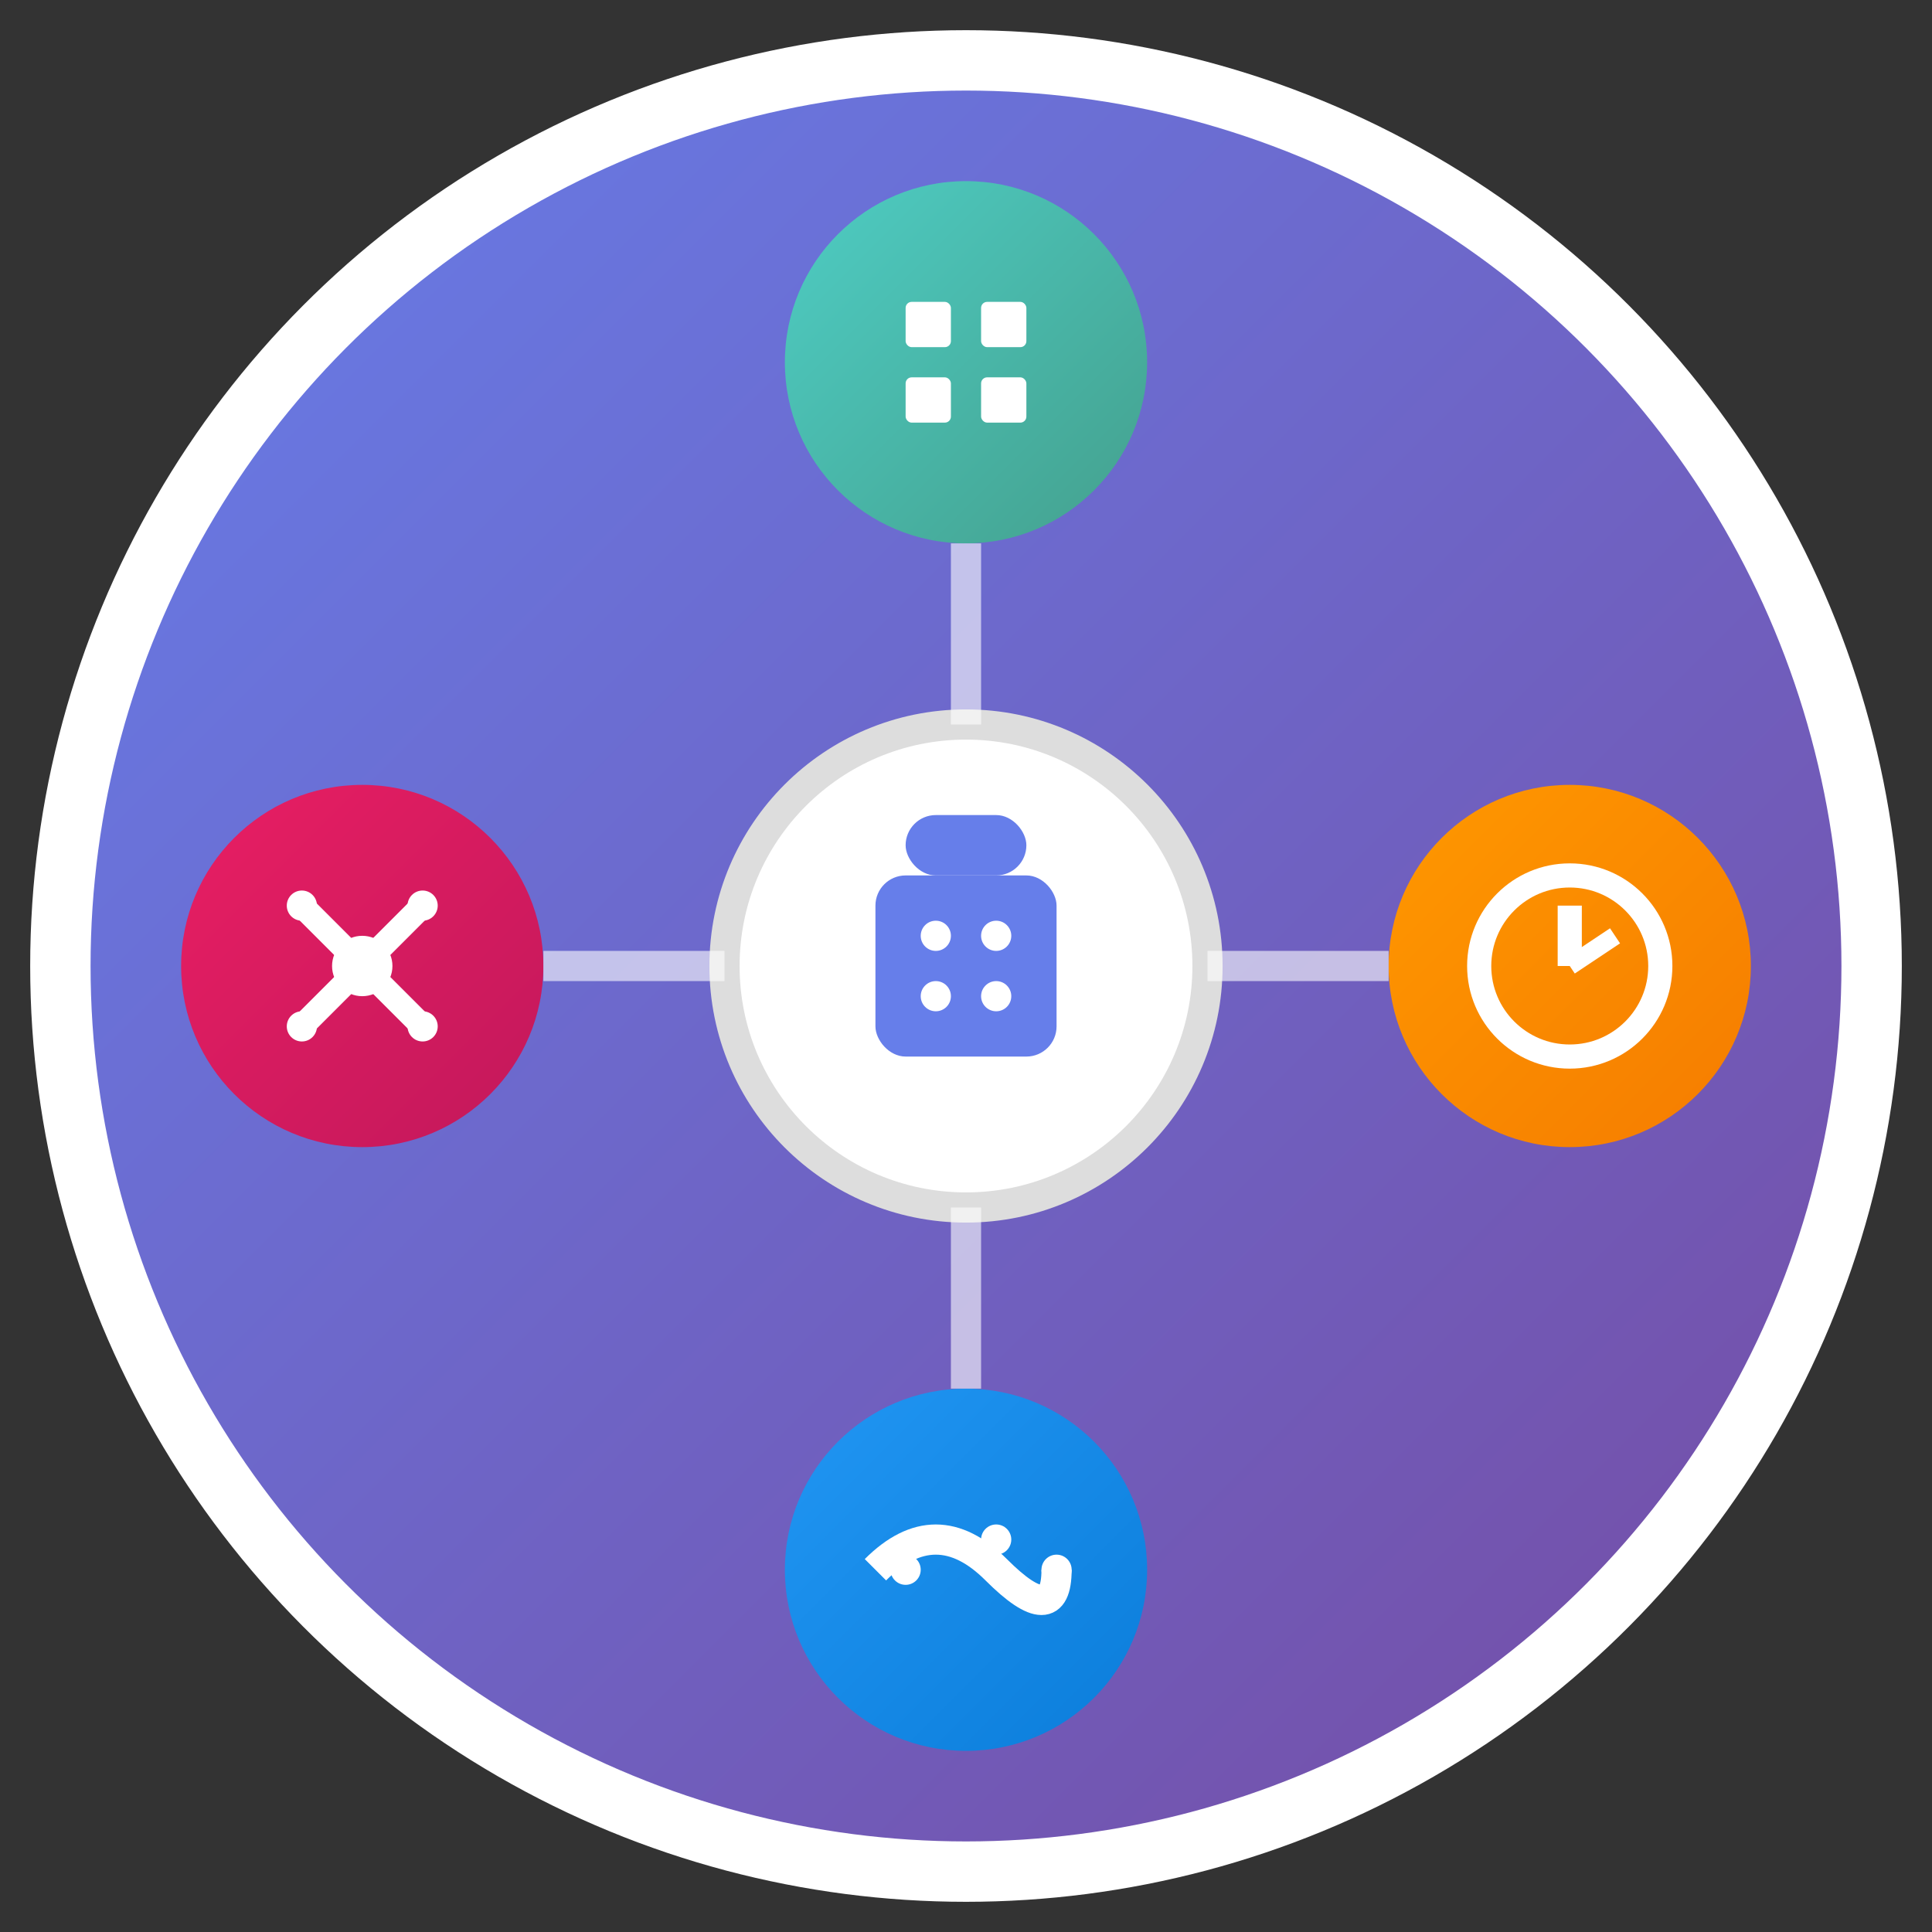 <?xml version="1.0" encoding="UTF-8"?>
<svg width="64px" height="64px" viewBox="0 0 64 64" version="1.1" xmlns="http://www.w3.org/2000/svg" xmlns:xlink="http://www.w3.org/1999/xlink">
    <rect x="0" y="0" width="64" height="64" fill="#333333" stroke="none"/>
    <title>Simple Tools 工具集合</title>
    <defs>
        <linearGradient id="homeGradient" x1="0%" y1="0%" x2="100%" y2="100%">
            <stop offset="0%" style="stop-color:#667eea;stop-opacity:1" />
            <stop offset="100%" style="stop-color:#764ba2;stop-opacity:1" />
        </linearGradient>
        <linearGradient id="toolGradient1" x1="0%" y1="0%" x2="100%" y2="100%">
            <stop offset="0%" style="stop-color:#4ecdc4;stop-opacity:1" />
            <stop offset="100%" style="stop-color:#44a08d;stop-opacity:1" />
        </linearGradient>
        <linearGradient id="toolGradient2" x1="0%" y1="0%" x2="100%" y2="100%">
            <stop offset="0%" style="stop-color:#FF9800;stop-opacity:1" />
            <stop offset="100%" style="stop-color:#F57C00;stop-opacity:1" />
        </linearGradient>
        <linearGradient id="toolGradient3" x1="0%" y1="0%" x2="100%" y2="100%">
            <stop offset="0%" style="stop-color:#2196F3;stop-opacity:1" />
            <stop offset="100%" style="stop-color:#0b7dda;stop-opacity:1" />
        </linearGradient>
        <linearGradient id="toolGradient4" x1="0%" y1="0%" x2="100%" y2="100%">
            <stop offset="0%" style="stop-color:#E91E63;stop-opacity:1" />
            <stop offset="100%" style="stop-color:#C2185B;stop-opacity:1" />
        </linearGradient>
    </defs>
    <g stroke="none" stroke-width="1" fill="none" fill-rule="evenodd">
        <!-- Background Circle -->
        <circle cx="32" cy="32" r="30" fill="url(#homeGradient)" stroke="#fff" stroke-width="2"></circle>
        
        <!-- Central Hub -->
        <circle cx="32" cy="32" r="8" fill="#fff" stroke="#ddd" stroke-width="1"></circle>
        
        <!-- Tool Icons arranged in a circle -->
        <!-- Tool 1: Top (ECharts Color) -->
        <g transform="translate(32, 12)">
            <circle cx="0" cy="0" r="6" fill="url(#toolGradient1)"></circle>
            <rect x="-2" y="-2" width="1.5" height="1.5" fill="#fff" rx="0.2"></rect>
            <rect x="0.5" y="-2" width="1.5" height="1.5" fill="#fff" rx="0.2"></rect>
            <rect x="-2" y="0.5" width="1.5" height="1.5" fill="#fff" rx="0.2"></rect>
            <rect x="0.5" y="0.5" width="1.5" height="1.5" fill="#fff" rx="0.2"></rect>
        </g>
        
        <!-- Tool 2: Right (Hour2Day) -->
        <g transform="translate(52, 32)">
            <circle cx="0" cy="0" r="6" fill="url(#toolGradient2)"></circle>
            <circle cx="0" cy="0" r="3" fill="none" stroke="#fff" stroke-width="0.8"></circle>
            <line x1="0" y1="0" x2="0" y2="-2" stroke="#fff" stroke-width="0.8"></line>
            <line x1="0" y1="0" x2="1.5" y2="-1" stroke="#fff" stroke-width="0.6"></line>
        </g>
        
        <!-- Tool 3: Bottom (Random Value) -->
        <g transform="translate(32, 52)">
            <circle cx="0" cy="0" r="6" fill="url(#toolGradient3)"></circle>
            <path d="M -3 0 Q -1 -2 1 0 Q 3 2 3 0" stroke="#fff" stroke-width="1" fill="none"></path>
            <circle cx="-2" cy="0" r="0.5" fill="#fff"></circle>
            <circle cx="1" cy="-1" r="0.5" fill="#fff"></circle>
            <circle cx="3" cy="0" r="0.5" fill="#fff"></circle>
        </g>
        
        <!-- Tool 4: Left (Un-Average) -->
        <g transform="translate(12, 32)">
            <circle cx="0" cy="0" r="6" fill="url(#toolGradient4)"></circle>
            <circle cx="0" cy="0" r="1" fill="#fff"></circle>
            <line x1="0" y1="0" x2="-2" y2="-2" stroke="#fff" stroke-width="0.8"></line>
            <line x1="0" y1="0" x2="2" y2="-2" stroke="#fff" stroke-width="0.8"></line>
            <line x1="0" y1="0" x2="-2" y2="2" stroke="#fff" stroke-width="0.8"></line>
            <line x1="0" y1="0" x2="2" y2="2" stroke="#fff" stroke-width="0.8"></line>
            <circle cx="-2" cy="-2" r="0.5" fill="#fff"></circle>
            <circle cx="2" cy="-2" r="0.5" fill="#fff"></circle>
            <circle cx="-2" cy="2" r="0.5" fill="#fff"></circle>
            <circle cx="2" cy="2" r="0.5" fill="#fff"></circle>
        </g>
        
        <!-- Connection lines from center to tools -->
        <g stroke="#fff" stroke-width="1" opacity="0.6">
            <line x1="32" y1="24" x2="32" y2="18"></line>
            <line x1="40" y1="32" x2="46" y2="32"></line>
            <line x1="32" y1="40" x2="32" y2="46"></line>
            <line x1="24" y1="32" x2="18" y2="32"></line>
        </g>
        
        <!-- Central icon (home/tools symbol) -->
        <g fill="#667eea">
            <rect x="29" y="29" width="6" height="6" rx="1"></rect>
            <rect x="30" y="27" width="4" height="2" rx="1"></rect>
            <circle cx="31" cy="31" r="0.5" fill="#fff"></circle>
            <circle cx="33" cy="31" r="0.5" fill="#fff"></circle>
            <circle cx="31" cy="33" r="0.5" fill="#fff"></circle>
            <circle cx="33" cy="33" r="0.5" fill="#fff"></circle>
        </g>
    </g>
</svg>